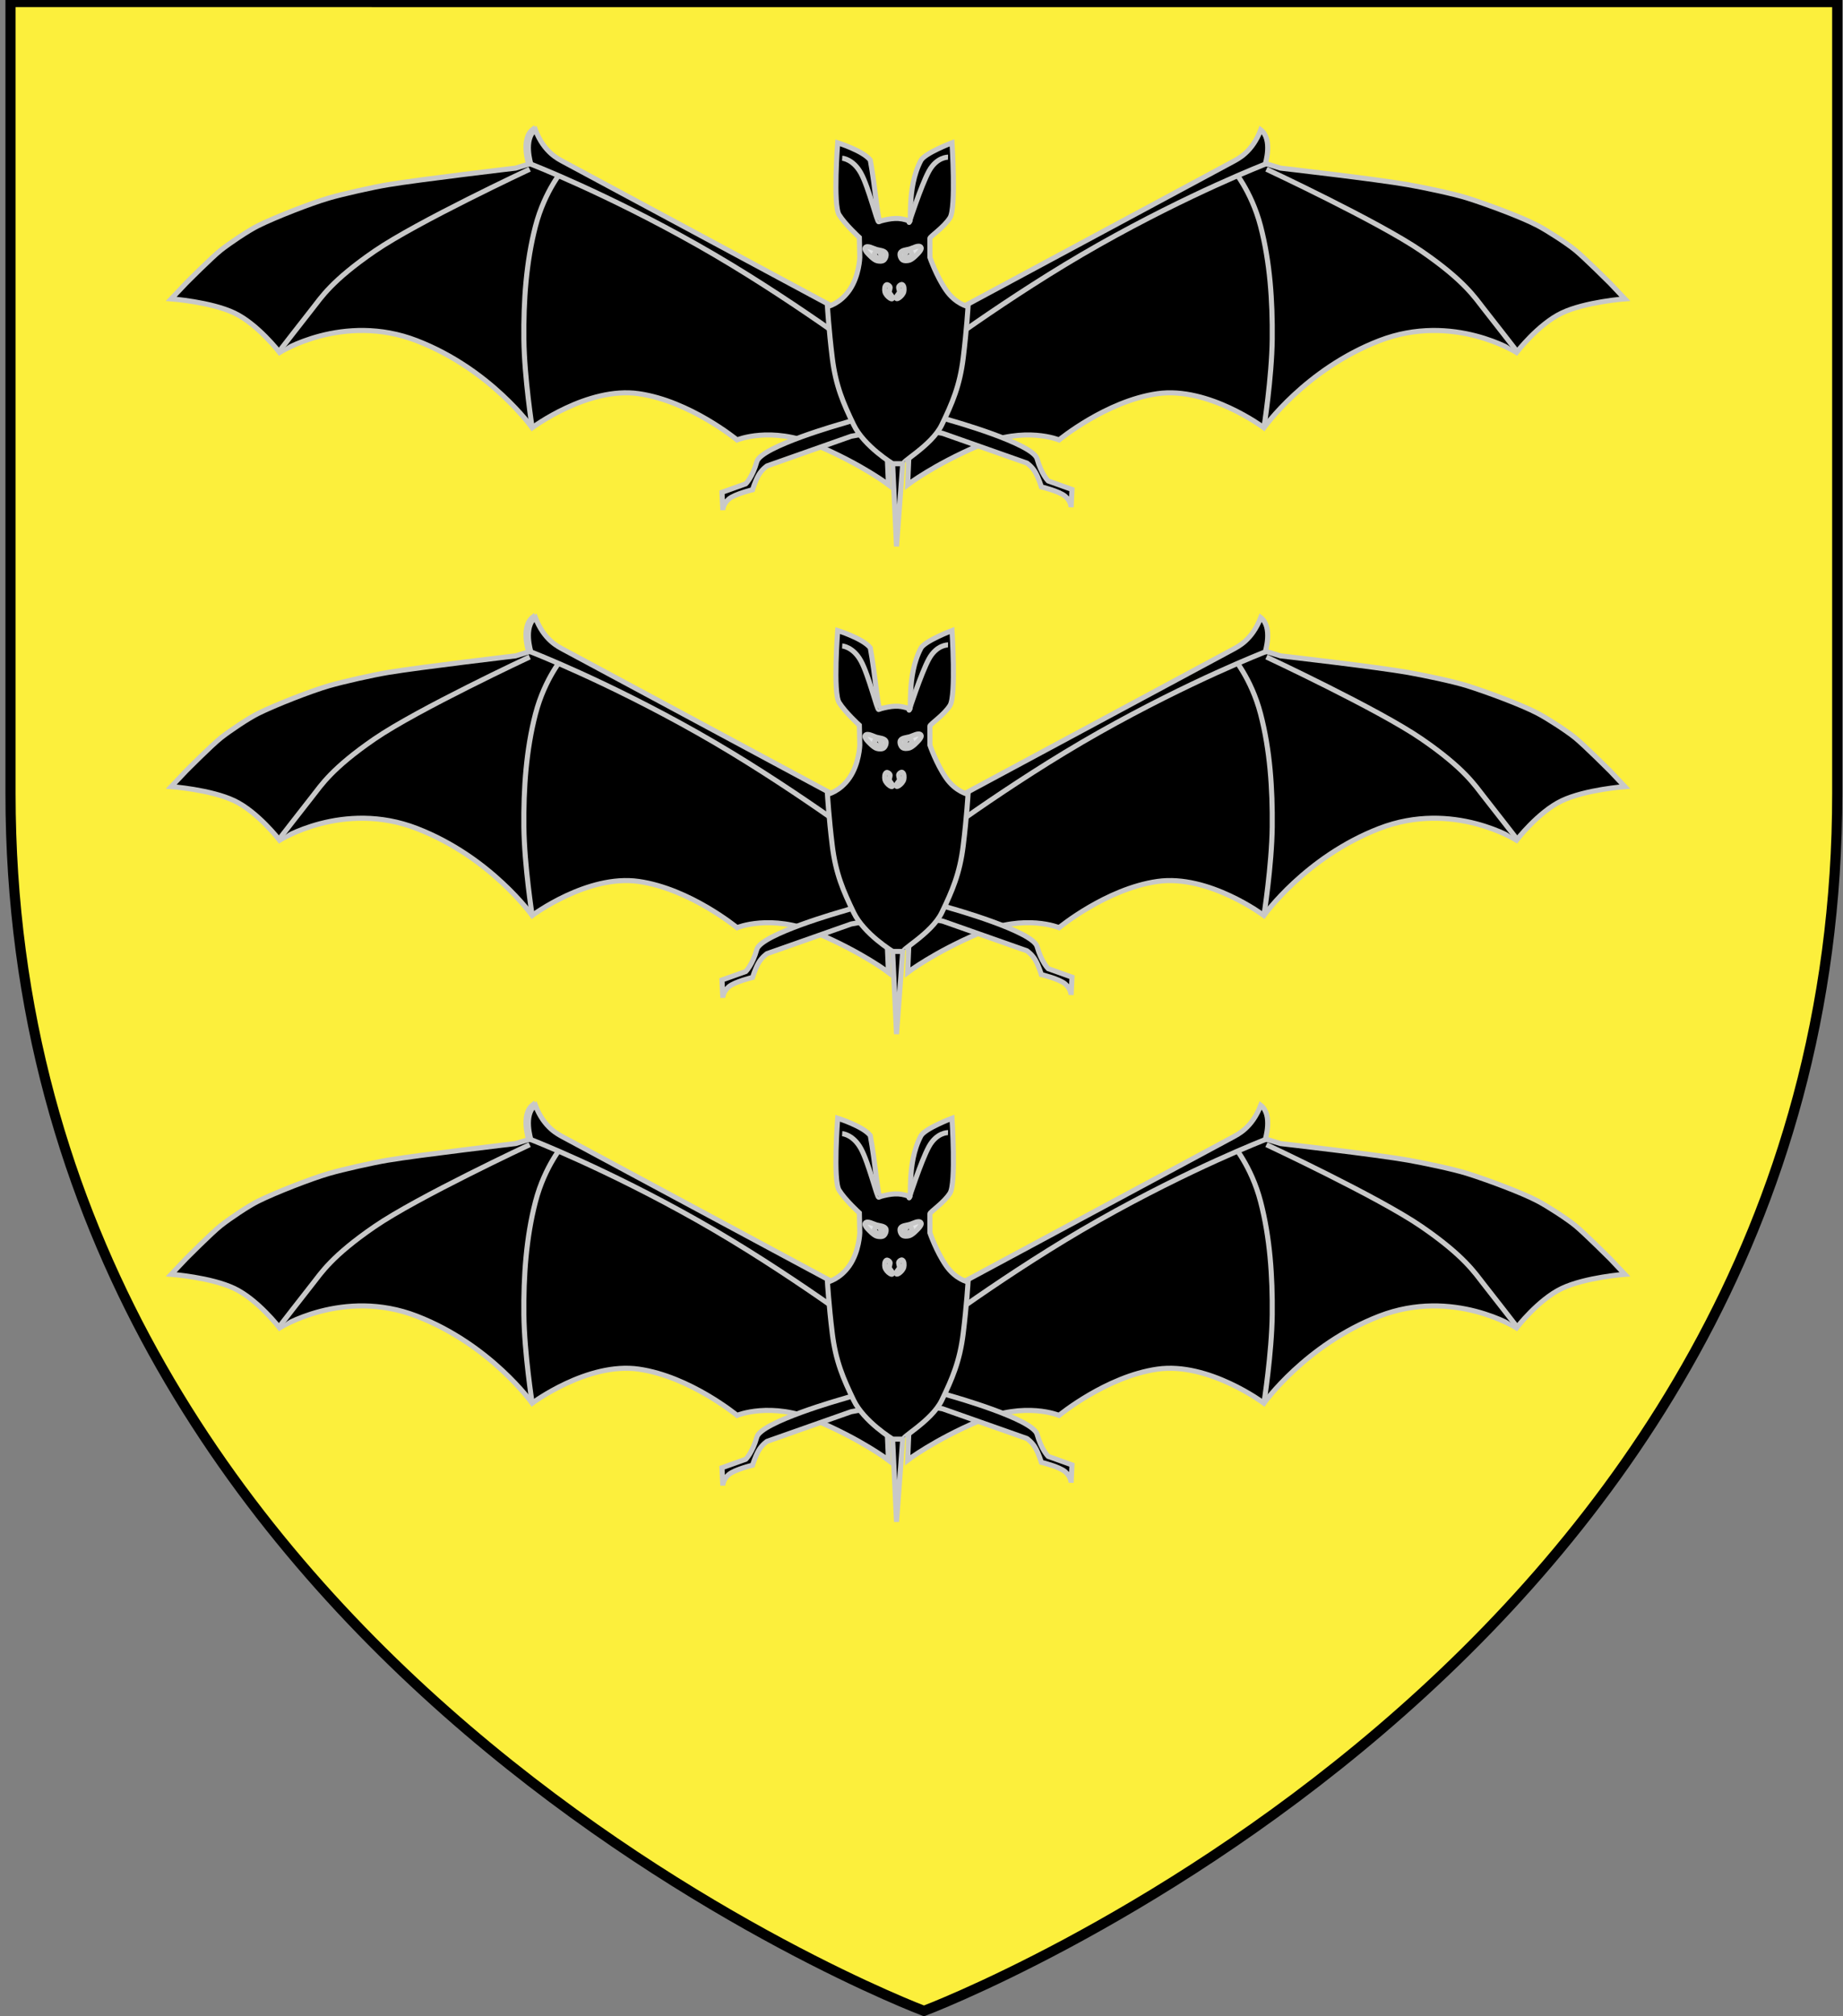 <?xml version="1.0" encoding="utf-8"?>
<!-- Generator: Adobe Illustrator 15.1.0, SVG Export Plug-In . SVG Version: 6.00 Build 0)  -->
<!DOCTYPE svg PUBLIC "-//W3C//DTD SVG 1.1//EN" "http://www.w3.org/Graphics/SVG/1.1/DTD/svg11.dtd">
<svg version="1.1" id="Layer_1" xmlns="http://www.w3.org/2000/svg" xmlns:xlink="http://www.w3.org/1999/xlink" x="0px" y="0px"
	 width="181.417px" height="198.425px" viewBox="0 0 181.417 198.425" enable-background="new 0 0 181.417 198.425"
	 xml:space="preserve">
<rect x="0" y="0" width="181.417" height="198.425" fill="#808080" stroke="none"/>
<path id="path1411_3_" fill="#FCEF3C" stroke="#010101" d="M90.952,197.898c0,0-89.917-33.836-89.917-119.812
	c0-85.984,0-77.882,0-77.882H180.85v77.882C180.862,164.062,90.952,197.898,90.952,197.898z"/>
<g id="g5966">
	<g id="g5992">
		<path id="path5998_2_" stroke="#C8C8C8" stroke-width="0.5" d="M52.023,16.1c0,0-0.782-2.447,0.438-3.38
			c0.861,2.233,2.252,2.858,2.739,3.132"/>
		<path id="path5998_1_" stroke="#C8C8C8" stroke-width="0.5" d="M87.347,33.129c0,0-1.05,2.453-1.396,2.362"/>
		<g id="Aile_1_">
			<path id="path6000_1_" stroke="#C8C8C8" stroke-width="0.5" d="M16.854,29.412l1.458-1.539c0,0,2.503-2.526,3.431-3.261
				c0.86-0.681,2.688-1.915,3.671-2.403c1.672-0.831,5.163-2.199,6.957-2.72c1.432-0.416,4.348-1.066,5.819-1.312
				c3.125-0.521,12.57-1.633,12.57-1.633l1.381-0.425l2.926,0.259c0,0,24.471,13.172,24.807,13.343
				c0.335,0.171,7.066,5.872,7.066,5.872l0.517,12.111c0,0-2.552-1.959-7.063-3.884s-7.84-0.526-7.84-0.526s-4.642-3.83-9.681-4.551
				c-5.038-0.722-10.488,3.354-10.488,3.354s-4.084-5.757-11.355-8.568c-7.27-2.812-13.509,1.156-13.509,1.156
				s-2.136-2.778-4.448-3.879C20.759,29.704,16.854,29.412,16.854,29.412L16.854,29.412z"/>
			<path id="path6002_3_" stroke="#C8C8C8" stroke-width="0.5" d="M27.409,34.667c0,0,2.561-3.306,3.381-4.34
				c0.819-1.035,1.871-2.719,6.084-5.612c4.212-2.894,15.266-8.061,15.266-8.061"/>
			<path id="path6002_2_" stroke="#C8C8C8" stroke-width="0.5" d="M52.394,42.159c0,0-0.785-5.007-0.826-8.781
				c-0.04-3.775,0.222-7.567,1.141-11.11c0.92-3.544,2.783-5.669,2.783-5.669"/>
			<path id="path6004_1_" stroke="#C8C8C8" stroke-width="0.5" d="M55.436,15.907c-0.486-0.273-1.878-0.899-2.738-3.132
				c-1.22,0.932-0.438,3.38-0.438,3.38s7.322,2.828,16.377,7.941c9.055,5.114,17.204,11.36,17.55,11.45
				c0.346,0.091,1.396-2.362,1.396-2.362L55.436,15.907L55.436,15.907z"/>
		</g>
		<g id="Aile">
			<path id="path6000" stroke="#C8C8C8" stroke-width="0.5" d="M159.947,29.412c0,0-3.906,0.292-6.219,1.395
				c-2.311,1.101-4.447,3.879-4.447,3.879s-6.238-3.968-13.509-1.156s-11.355,8.568-11.355,8.568s-5.45-4.075-10.487-3.354
				c-5.04,0.721-9.681,4.551-9.681,4.551s-3.329-1.398-7.841,0.526c-4.511,1.925-7.063,3.884-7.063,3.884l0.517-12.111
				c0,0,6.731-5.701,7.067-5.872s24.806-13.343,24.806-13.343l2.927-0.259l1.381,0.425c0,0,9.45,1.08,12.571,1.633
				c1.467,0.26,4.395,0.864,5.818,1.312c1.78,0.561,5.306,1.845,6.955,2.72c0.969,0.514,2.822,1.709,3.672,2.403
				c0.916,0.749,3.431,3.261,3.431,3.261L159.947,29.412L159.947,29.412z"/>
			<path id="path6002_4_" stroke="#C8C8C8" stroke-width="0.5" d="M124.661,16.654c0,0,11.054,5.167,15.265,8.061
				c4.214,2.894,5.266,4.577,6.084,5.612c0.82,1.034,3.382,4.34,3.382,4.34"/>
			<path id="path6002_1_" stroke="#C8C8C8" stroke-width="0.5" d="M121.307,16.599c0,0,1.864,2.125,2.783,5.669
				c0.92,3.543,1.182,7.335,1.142,11.11c-0.041,3.775-0.826,8.781-0.826,8.781"/>
			<path id="path6004" stroke="#C8C8C8" stroke-width="0.5" d="M121.365,15.907L89.217,33.185c0,0,1.05,2.453,1.396,2.362
				c0.346-0.09,8.495-6.336,17.55-11.45c9.055-5.113,16.377-7.941,16.377-7.941s0.783-2.448-0.438-3.38
				C123.242,15.008,121.851,15.634,121.365,15.907L121.365,15.907z"/>
		</g>
		<path id="path6006" stroke="#C8C8C8" stroke-width="0.5" d="M87.843,45.143l0.407,8.63l0.652-8.711L87.843,45.143z"/>
		<g id="g6014">
			<path id="path6016" stroke="#C8C8C8" stroke-width="0.5" d="M85.126,41.021l-2.169,0.656c0,0-8.039,2.251-8.458,3.758
				s-1.088,2.177-1.088,2.177l-2.344,0.837l0.083,1.759c0,0,0-0.587,0.585-1.089c0.586-0.502,2.344-0.921,2.344-0.921
				s0.251-0.837,0.586-1.423s0.837-0.921,0.837-0.921l8.29-2.922l1.954-0.355L85.126,41.021L85.126,41.021z"/>
		</g>
		<path id="path6012" stroke="#C8C8C8" stroke-width="0.5" d="M91.46,40.739l-0.62,1.556l1.953,0.355l8.29,2.922
			c0,0,0.503,0.334,0.838,0.921c0.334,0.586,0.586,1.423,0.586,1.423s1.758,0.419,2.344,0.921s0.586,1.088,0.586,1.088l0.084-1.758
			l-2.345-0.838c0,0-0.669-0.669-1.089-2.176c-0.418-1.507-8.457-3.759-8.457-3.759L91.46,40.739L91.46,40.739z"/>
		<path id="path6008" stroke="#C8C8C8" stroke-width="0.5" d="M82.458,14.052c0,0-0.473,6.107,0.139,7.085
			c0.611,0.977,1.994,2.233,1.994,2.233l0.042,1.965c0,0-0.056,1.815-1.007,3.2c-0.952,1.384-2.175,1.633-2.175,1.633
			s0.133,2.279,0.474,5.047c0.339,2.768,1.09,4.476,2.109,6.593c1.02,2.116,3.84,3.826,3.84,3.826h1.157
			c-0.67,0,2.655-1.71,3.675-3.826c1.02-2.117,1.771-3.824,2.11-6.593c0.34-2.768,0.474-5.047,0.474-5.047s-1.222-0.249-2.175-1.633
			c-0.951-1.385-1.576-3.2-1.576-3.2l-0.006-1.87c0-0.19,1.373-1.066,1.984-2.043c0.612-0.978,0.195-7.369,0.195-7.369
			s-2.704,1.024-3.071,1.751c-1.448,2.768-0.828,6.377-1.142,5.95c-0.982-0.409-1.841-0.265-2.832,0
			c-0.231,0.387-0.491-3.271-0.999-5.998C84.973,14.839,82.458,14.052,82.458,14.052z"/>
		<path id="path6018_1_" stroke="#C8C8C8" stroke-width="0.5" d="M86.496,21.82c-0.134,0.135-0.975-3.359-1.747-4.77
			c-0.772-1.411-1.848-1.479-1.848-1.479"/>
		<path id="path6020_1_" stroke="#C8C8C8" stroke-width="0.5" d="M89.491,21.886c-0.053,0.183,1.175-3.629,1.948-5.039
			c0.773-1.411,1.881-1.378,1.881-1.378l0,0"/>
	</g>
	<g>
		<path id="path7083" fill="#E3E4E5" stroke="#C8C8C8" stroke-width="0.5" d="M85.172,24.372c-0.111,0.14,0.097,0.414,0.226,0.551
			s0.567,0.621,0.897,0.728c0.201,0.063,0.539,0.088,0.703-0.044c0.167-0.134,0.292-0.491,0.2-0.684
			c-0.129-0.266-0.631-0.289-0.916-0.369C85.957,24.464,85.382,24.108,85.172,24.372z"/>
		<path id="path7089" stroke="#C8C8C8" stroke-width="0.5" d="M87.597,29.34c-0.201-0.125-0.438-0.388-0.49-0.618
			c-0.047-0.209-0.04-0.607,0.155-0.696c0.103-0.048,0.281,0.08,0.335,0.181c0.077,0.144-0.078,0.38-0.052,0.541
			c0.034,0.209,0.417,0.481,0.284,0.645C87.784,29.447,87.657,29.378,87.597,29.34L87.597,29.34z"/>
		<path id="path7093" stroke="#C8C8C8" stroke-width="0.5" d="M88.478,29.323c0.201-0.125,0.438-0.389,0.49-0.619
			c0.048-0.208,0.04-0.607-0.154-0.696c-0.104-0.047-0.281,0.079-0.335,0.181c-0.077,0.145,0.078,0.38,0.052,0.542
			c-0.034,0.208-0.417,0.48-0.284,0.645C88.291,29.43,88.417,29.361,88.478,29.323L88.478,29.323z"/>
		<path id="path7099" stroke="#C8C8C8" stroke-width="0.5" d="M86.353,24.694c-0.133,0.002-0.28,0.215-0.271,0.347
			c0.009,0.146,0.206,0.309,0.349,0.347c0.082,0.021,0.212-0.017,0.271-0.077c0.033-0.034,0.049-0.107,0.04-0.154
			C86.7,24.98,86.534,24.691,86.353,24.694L86.353,24.694z"/>
		<path id="path7101" fill="#E3E4E5" stroke="#C8C8C8" stroke-width="0.5" d="M90.65,24.327c0.111,0.14-0.097,0.414-0.226,0.551
			c-0.128,0.137-0.567,0.621-0.896,0.728c-0.201,0.064-0.538,0.088-0.703-0.044c-0.167-0.134-0.292-0.491-0.199-0.684
			c0.129-0.266,0.631-0.289,0.916-0.369C89.866,24.418,90.441,24.063,90.65,24.327z"/>
		<path id="path7103" stroke="#C8C8C8" stroke-width="0.5" d="M89.47,24.649c0.133,0.002,0.28,0.215,0.271,0.346
			c-0.009,0.147-0.206,0.31-0.349,0.347c-0.082,0.021-0.212-0.017-0.271-0.077c-0.033-0.034-0.049-0.107-0.039-0.153
			C89.124,24.936,89.289,24.646,89.47,24.649L89.47,24.649z"/>
	</g>
</g>
<g id="g5966_1_">
	<g id="g5992_1_">
		<path id="path5998_4_" stroke="#C8C8C8" stroke-width="0.5" d="M52.023,64.1c0,0-0.782-2.447,0.438-3.38
			c0.861,2.233,2.252,2.858,2.739,3.132"/>
		<path id="path5998_3_" stroke="#C8C8C8" stroke-width="0.5" d="M87.347,81.129c0,0-1.05,2.453-1.396,2.362"/>
		<g id="Aile_3_">
			<path id="path6000_3_" stroke="#C8C8C8" stroke-width="0.5" d="M16.854,77.412l1.458-1.539c0,0,2.503-2.526,3.431-3.261
				c0.86-0.681,2.688-1.915,3.671-2.403c1.672-0.831,5.163-2.199,6.957-2.72c1.432-0.416,4.348-1.066,5.819-1.312
				c3.125-0.521,12.57-1.633,12.57-1.633l1.381-0.425l2.926,0.259c0,0,24.471,13.172,24.807,13.343
				c0.335,0.171,7.066,5.872,7.066,5.872l0.517,12.107c0,0-2.552-1.957-7.063-3.88c-4.512-1.924-7.84-0.526-7.84-0.526
				s-4.642-3.83-9.681-4.55c-5.038-0.722-10.488,3.354-10.488,3.354s-4.084-5.757-11.355-8.568
				c-7.27-2.812-13.509,1.156-13.509,1.156s-2.136-2.778-4.448-3.879C20.759,77.704,16.854,77.412,16.854,77.412L16.854,77.412z"/>
			<path id="path6002_8_" stroke="#C8C8C8" stroke-width="0.5" d="M27.409,82.667c0,0,2.561-3.306,3.381-4.34
				c0.819-1.035,1.871-2.719,6.084-5.612c4.212-2.894,15.266-8.061,15.266-8.061"/>
			<path id="path6002_7_" stroke="#C8C8C8" stroke-width="0.5" d="M52.394,90.159c0,0-0.785-5.007-0.826-8.781
				c-0.04-3.775,0.222-7.567,1.141-11.11c0.92-3.544,2.783-5.669,2.783-5.669"/>
			<path id="path6004_3_" stroke="#C8C8C8" stroke-width="0.5" d="M55.436,63.907c-0.486-0.273-1.878-0.899-2.738-3.132
				c-1.22,0.932-0.438,3.38-0.438,3.38s7.322,2.828,16.377,7.941c9.055,5.114,17.204,11.36,17.55,11.45
				c0.346,0.091,1.396-2.362,1.396-2.362L55.436,63.907L55.436,63.907z"/>
		</g>
		<g id="Aile_2_">
			<path id="path6000_2_" stroke="#C8C8C8" stroke-width="0.5" d="M159.947,77.412c0,0-3.906,0.292-6.219,1.395
				c-2.311,1.101-4.447,3.879-4.447,3.879s-6.238-3.968-13.509-1.156s-11.355,8.568-11.355,8.568s-5.45-4.075-10.487-3.354
				c-5.04,0.721-9.681,4.55-9.681,4.55s-3.329-1.398-7.841,0.526c-4.511,1.923-7.063,3.88-7.063,3.88l0.517-12.107
				c0,0,6.731-5.701,7.067-5.872s24.806-13.343,24.806-13.343l2.927-0.259l1.381,0.425c0,0,9.45,1.08,12.571,1.633
				c1.467,0.26,4.395,0.864,5.818,1.312c1.78,0.561,5.306,1.845,6.955,2.72c0.969,0.514,2.822,1.709,3.672,2.403
				c0.916,0.749,3.431,3.261,3.431,3.261L159.947,77.412L159.947,77.412z"/>
			<path id="path6002_6_" stroke="#C8C8C8" stroke-width="0.5" d="M124.661,64.654c0,0,11.054,5.167,15.265,8.061
				c4.214,2.894,5.266,4.577,6.084,5.612c0.82,1.034,3.382,4.34,3.382,4.34"/>
			<path id="path6002_5_" stroke="#C8C8C8" stroke-width="0.5" d="M121.307,64.599c0,0,1.864,2.125,2.783,5.669
				c0.92,3.543,1.182,7.335,1.142,11.11c-0.041,3.775-0.826,8.781-0.826,8.781"/>
			<path id="path6004_2_" stroke="#C8C8C8" stroke-width="0.5" d="M121.365,63.907L89.217,81.185c0,0,1.05,2.453,1.396,2.362
				c0.346-0.09,8.495-6.336,17.55-11.45c9.055-5.113,16.377-7.941,16.377-7.941s0.783-2.448-0.438-3.38
				C123.242,63.008,121.851,63.634,121.365,63.907L121.365,63.907z"/>
		</g>
		<path id="path6006_1_" stroke="#C8C8C8" stroke-width="0.5" d="M87.843,93.141l0.407,8.626l0.652-8.708L87.843,93.141z"/>
		<g id="g6014_1_">
			<path id="path6016_1_" stroke="#C8C8C8" stroke-width="0.5" d="M85.126,89.021l-2.169,0.656c0,0-8.039,2.25-8.458,3.755
				c-0.419,1.506-1.088,2.175-1.088,2.175l-2.344,0.836l0.083,1.758c0,0,0-0.587,0.585-1.089c0.586-0.501,2.344-0.92,2.344-0.92
				s0.251-0.836,0.586-1.421s0.837-0.92,0.837-0.92l8.29-2.919l1.954-0.355L85.126,89.021L85.126,89.021z"/>
		</g>
		<path id="path6012_1_" stroke="#C8C8C8" stroke-width="0.5" d="M91.46,88.739l-0.62,1.556l1.953,0.355l8.29,2.919
			c0,0,0.503,0.333,0.838,0.92c0.334,0.585,0.586,1.422,0.586,1.422s1.758,0.418,2.344,0.92c0.586,0.502,0.586,1.088,0.586,1.088
			l0.084-1.757l-2.345-0.837c0,0-0.669-0.668-1.089-2.174c-0.418-1.506-8.457-3.757-8.457-3.757L91.46,88.739L91.46,88.739z"/>
		<path id="path6008_1_" stroke="#C8C8C8" stroke-width="0.5" d="M82.458,62.052c0,0-0.473,6.107,0.139,7.085
			c0.611,0.977,1.994,2.233,1.994,2.233l0.042,1.965c0,0-0.056,1.815-1.007,3.2c-0.952,1.384-2.175,1.633-2.175,1.633
			s0.133,2.279,0.474,5.047c0.339,2.768,1.09,4.476,2.109,6.593c1.02,2.115,3.84,3.824,3.84,3.824h1.157
			c-0.67,0,2.655-1.708,3.675-3.824c1.02-2.117,1.771-3.824,2.11-6.593c0.34-2.768,0.474-5.047,0.474-5.047
			s-1.222-0.249-2.175-1.633c-0.951-1.385-1.576-3.2-1.576-3.2l-0.006-1.87c0-0.19,1.373-1.066,1.984-2.043
			c0.612-0.978,0.195-7.369,0.195-7.369s-2.704,1.024-3.071,1.751c-1.448,2.768-0.828,6.377-1.142,5.95
			c-0.982-0.409-1.841-0.265-2.832,0c-0.231,0.387-0.491-3.271-0.999-5.998C84.973,62.839,82.458,62.052,82.458,62.052z"/>
		<path id="path6018_2_" stroke="#C8C8C8" stroke-width="0.5" d="M86.496,69.82c-0.134,0.135-0.975-3.359-1.747-4.77
			c-0.772-1.411-1.848-1.479-1.848-1.479"/>
		<path id="path6020_2_" stroke="#C8C8C8" stroke-width="0.5" d="M89.491,69.886c-0.053,0.183,1.175-3.629,1.948-5.039
			c0.773-1.411,1.881-1.378,1.881-1.378l0,0"/>
	</g>
	<g>
		<path id="path7083_1_" fill="#E3E4E5" stroke="#C8C8C8" stroke-width="0.5" d="M85.172,72.372
			c-0.111,0.14,0.097,0.414,0.226,0.551s0.567,0.621,0.897,0.728c0.201,0.063,0.539,0.088,0.703-0.044
			c0.167-0.134,0.292-0.491,0.2-0.684c-0.129-0.266-0.631-0.289-0.916-0.369C85.957,72.464,85.382,72.108,85.172,72.372z"/>
		<path id="path7089_1_" stroke="#C8C8C8" stroke-width="0.5" d="M87.597,77.34c-0.201-0.125-0.438-0.388-0.49-0.618
			c-0.047-0.209-0.04-0.607,0.155-0.696c0.103-0.048,0.281,0.08,0.335,0.181c0.077,0.144-0.078,0.38-0.052,0.541
			c0.034,0.209,0.417,0.481,0.284,0.645C87.784,77.447,87.657,77.378,87.597,77.34L87.597,77.34z"/>
		<path id="path7093_1_" stroke="#C8C8C8" stroke-width="0.5" d="M88.478,77.323c0.201-0.125,0.438-0.389,0.49-0.619
			c0.048-0.208,0.04-0.607-0.154-0.696c-0.104-0.047-0.281,0.079-0.335,0.181c-0.077,0.145,0.078,0.38,0.052,0.542
			c-0.034,0.208-0.417,0.48-0.284,0.645C88.291,77.43,88.417,77.361,88.478,77.323L88.478,77.323z"/>
		<path id="path7099_1_" stroke="#C8C8C8" stroke-width="0.5" d="M86.353,72.694c-0.133,0.002-0.28,0.215-0.271,0.347
			c0.009,0.146,0.206,0.309,0.349,0.347c0.082,0.021,0.212-0.017,0.271-0.077c0.033-0.034,0.049-0.107,0.04-0.154
			C86.7,72.98,86.534,72.691,86.353,72.694L86.353,72.694z"/>
		<path id="path7101_1_" fill="#E3E4E5" stroke="#C8C8C8" stroke-width="0.5" d="M90.65,72.327c0.111,0.14-0.097,0.414-0.226,0.551
			c-0.128,0.137-0.567,0.621-0.896,0.728c-0.201,0.064-0.538,0.088-0.703-0.044c-0.167-0.134-0.292-0.491-0.199-0.684
			c0.129-0.266,0.631-0.289,0.916-0.369C89.866,72.418,90.441,72.063,90.65,72.327z"/>
		<path id="path7103_1_" stroke="#C8C8C8" stroke-width="0.5" d="M89.47,72.649c0.133,0.002,0.28,0.215,0.271,0.346
			c-0.009,0.147-0.206,0.31-0.349,0.347c-0.082,0.021-0.212-0.017-0.271-0.077c-0.033-0.034-0.049-0.107-0.039-0.153
			C89.124,72.936,89.289,72.646,89.47,72.649L89.47,72.649z"/>
	</g>
</g>
<g id="g5966_2_">
	<g id="g5992_2_">
		<path id="path5998_6_" stroke="#C8C8C8" stroke-width="0.5" d="M52.023,112.094c0,0-0.782-2.447,0.438-3.38
			c0.861,2.233,2.252,2.858,2.739,3.132"/>
		<path id="path5998_5_" stroke="#C8C8C8" stroke-width="0.5" d="M87.347,129.124c0,0-1.05,2.453-1.396,2.362"/>
		<g id="Aile_5_">
			<path id="path6000_5_" stroke="#C8C8C8" stroke-width="0.5" d="M16.854,125.407l1.458-1.539c0,0,2.503-2.526,3.431-3.261
				c0.86-0.681,2.688-1.915,3.671-2.403c1.672-0.831,5.163-2.199,6.957-2.72c1.432-0.416,4.348-1.066,5.819-1.312
				c3.125-0.521,12.57-1.633,12.57-1.633l1.381-0.425l2.926,0.259c0,0,24.471,13.172,24.807,13.343
				c0.335,0.171,7.066,5.872,7.066,5.872l0.517,12.111c0,0-2.552-1.959-7.063-3.884s-7.84-0.526-7.84-0.526s-4.642-3.83-9.681-4.551
				c-5.038-0.722-10.488,3.354-10.488,3.354s-4.084-5.757-11.355-8.568c-7.27-2.812-13.509,1.156-13.509,1.156
				s-2.136-2.778-4.448-3.879C20.759,125.699,16.854,125.407,16.854,125.407L16.854,125.407z"/>
			<path id="path6002_12_" stroke="#C8C8C8" stroke-width="0.5" d="M27.409,130.662c0,0,2.561-3.306,3.381-4.34
				c0.819-1.035,1.871-2.719,6.084-5.612c4.212-2.894,15.266-8.061,15.266-8.061"/>
			<path id="path6002_11_" stroke="#C8C8C8" stroke-width="0.5" d="M52.394,138.154c0,0-0.785-5.007-0.826-8.781
				c-0.04-3.775,0.222-7.567,1.141-11.11c0.92-3.544,2.783-5.669,2.783-5.669"/>
			<path id="path6004_5_" stroke="#C8C8C8" stroke-width="0.5" d="M55.436,111.902c-0.486-0.273-1.878-0.899-2.738-3.132
				c-1.22,0.932-0.438,3.38-0.438,3.38s7.322,2.828,16.377,7.941c9.055,5.114,17.204,11.36,17.55,11.45
				c0.346,0.091,1.396-2.362,1.396-2.362L55.436,111.902L55.436,111.902z"/>
		</g>
		<g id="Aile_4_">
			<path id="path6000_4_" stroke="#C8C8C8" stroke-width="0.5" d="M159.947,125.407c0,0-3.906,0.292-6.219,1.395
				c-2.311,1.101-4.447,3.879-4.447,3.879s-6.238-3.968-13.509-1.156s-11.355,8.568-11.355,8.568s-5.45-4.075-10.487-3.354
				c-5.04,0.721-9.681,4.551-9.681,4.551s-3.329-1.398-7.841,0.526c-4.511,1.925-7.063,3.884-7.063,3.884l0.517-12.111
				c0,0,6.731-5.701,7.067-5.872s24.806-13.343,24.806-13.343l2.927-0.259l1.381,0.425c0,0,9.45,1.08,12.571,1.633
				c1.467,0.26,4.395,0.864,5.818,1.312c1.78,0.561,5.306,1.845,6.955,2.72c0.969,0.514,2.822,1.709,3.672,2.403
				c0.916,0.749,3.431,3.261,3.431,3.261L159.947,125.407L159.947,125.407z"/>
			<path id="path6002_10_" stroke="#C8C8C8" stroke-width="0.5" d="M124.661,112.649c0,0,11.054,5.167,15.265,8.061
				c4.214,2.894,5.266,4.577,6.084,5.612c0.82,1.034,3.382,4.34,3.382,4.34"/>
			<path id="path6002_9_" stroke="#C8C8C8" stroke-width="0.5" d="M121.307,112.593c0,0,1.864,2.125,2.783,5.669
				c0.92,3.543,1.182,7.335,1.142,11.11c-0.041,3.775-0.826,8.781-0.826,8.781"/>
			<path id="path6004_4_" stroke="#C8C8C8" stroke-width="0.5" d="M121.365,111.902l-32.148,17.277c0,0,1.05,2.453,1.396,2.362
				c0.346-0.09,8.495-6.336,17.55-11.45c9.055-5.113,16.377-7.941,16.377-7.941s0.783-2.448-0.438-3.38
				C123.242,111.002,121.851,111.628,121.365,111.902L121.365,111.902z"/>
		</g>
		<path id="path6006_2_" stroke="#C8C8C8" stroke-width="0.5" d="M87.843,141.137l0.407,8.63l0.652-8.711L87.843,141.137z"/>
		<g id="g6014_2_">
			<path id="path6016_2_" stroke="#C8C8C8" stroke-width="0.5" d="M85.126,137.016l-2.169,0.656c0,0-8.039,2.251-8.458,3.758
				s-1.088,2.177-1.088,2.177l-2.344,0.837l0.083,1.759c0,0,0-0.587,0.585-1.089c0.586-0.502,2.344-0.921,2.344-0.921
				s0.251-0.837,0.586-1.423s0.837-0.921,0.837-0.921l8.29-2.922l1.954-0.355L85.126,137.016L85.126,137.016z"/>
		</g>
		<path id="path6012_2_" stroke="#C8C8C8" stroke-width="0.5" d="M91.46,136.734l-0.62,1.556l1.953,0.355l8.29,2.922
			c0,0,0.503,0.334,0.838,0.921c0.334,0.586,0.586,1.423,0.586,1.423s1.758,0.419,2.344,0.921s0.586,1.088,0.586,1.088l0.084-1.758
			l-2.345-0.838c0,0-0.669-0.669-1.089-2.176c-0.418-1.507-8.457-3.759-8.457-3.759L91.46,136.734L91.46,136.734z"/>
		<path id="path6008_2_" stroke="#C8C8C8" stroke-width="0.5" d="M82.458,110.046c0,0-0.473,6.107,0.139,7.085
			c0.611,0.977,1.994,2.233,1.994,2.233l0.042,1.965c0,0-0.056,1.815-1.007,3.2c-0.952,1.384-2.175,1.633-2.175,1.633
			s0.133,2.279,0.474,5.047c0.339,2.768,1.09,4.476,2.109,6.593c1.02,2.116,3.84,3.826,3.84,3.826h1.157
			c-0.67,0,2.655-1.71,3.675-3.826c1.02-2.117,1.771-3.824,2.11-6.593c0.34-2.768,0.474-5.047,0.474-5.047s-1.222-0.249-2.175-1.633
			c-0.951-1.385-1.576-3.2-1.576-3.2l-0.006-1.87c0-0.19,1.373-1.066,1.984-2.043c0.612-0.978,0.195-7.369,0.195-7.369
			s-2.704,1.024-3.071,1.751c-1.448,2.768-0.828,6.377-1.142,5.95c-0.982-0.409-1.841-0.265-2.832,0
			c-0.231,0.387-0.491-3.271-0.999-5.998C84.973,110.833,82.458,110.046,82.458,110.046z"/>
		<path id="path6018_3_" stroke="#C8C8C8" stroke-width="0.5" d="M86.496,117.815c-0.134,0.135-0.975-3.359-1.747-4.77
			c-0.772-1.411-1.848-1.479-1.848-1.479"/>
		<path id="path6020_3_" stroke="#C8C8C8" stroke-width="0.5" d="M89.491,117.88c-0.053,0.183,1.175-3.629,1.948-5.039
			c0.773-1.411,1.881-1.378,1.881-1.378l0,0"/>
	</g>
	<g>
		<path id="path7083_2_" fill="#E3E4E5" stroke="#C8C8C8" stroke-width="0.5" d="M85.172,120.367
			c-0.111,0.14,0.097,0.414,0.226,0.551s0.567,0.621,0.897,0.728c0.201,0.063,0.539,0.088,0.703-0.044
			c0.167-0.134,0.292-0.491,0.2-0.684c-0.129-0.266-0.631-0.289-0.916-0.369C85.957,120.458,85.382,120.103,85.172,120.367z"/>
		<path id="path7089_2_" stroke="#C8C8C8" stroke-width="0.5" d="M87.597,125.334c-0.201-0.125-0.438-0.388-0.49-0.618
			c-0.047-0.209-0.04-0.607,0.155-0.696c0.103-0.048,0.281,0.08,0.335,0.181c0.077,0.144-0.078,0.38-0.052,0.541
			c0.034,0.209,0.417,0.481,0.284,0.645C87.784,125.442,87.657,125.373,87.597,125.334L87.597,125.334z"/>
		<path id="path7093_2_" stroke="#C8C8C8" stroke-width="0.5" d="M88.478,125.318c0.201-0.125,0.438-0.389,0.49-0.619
			c0.048-0.208,0.04-0.607-0.154-0.696c-0.104-0.047-0.281,0.079-0.335,0.181c-0.077,0.145,0.078,0.38,0.052,0.542
			c-0.034,0.208-0.417,0.48-0.284,0.645C88.291,125.424,88.417,125.356,88.478,125.318L88.478,125.318z"/>
		<path id="path7099_2_" stroke="#C8C8C8" stroke-width="0.5" d="M86.353,120.689c-0.133,0.002-0.28,0.215-0.271,0.347
			c0.009,0.146,0.206,0.309,0.349,0.347c0.082,0.021,0.212-0.017,0.271-0.077c0.033-0.034,0.049-0.107,0.04-0.154
			C86.7,120.975,86.534,120.686,86.353,120.689L86.353,120.689z"/>
		<path id="path7101_2_" fill="#E3E4E5" stroke="#C8C8C8" stroke-width="0.5" d="M90.65,120.322c0.111,0.14-0.097,0.414-0.226,0.551
			c-0.128,0.137-0.567,0.621-0.896,0.728c-0.201,0.064-0.538,0.088-0.703-0.044c-0.167-0.134-0.292-0.491-0.199-0.684
			c0.129-0.266,0.631-0.289,0.916-0.369C89.866,120.413,90.441,120.058,90.65,120.322z"/>
		<path id="path7103_2_" stroke="#C8C8C8" stroke-width="0.5" d="M89.47,120.644c0.133,0.002,0.28,0.215,0.271,0.346
			c-0.009,0.147-0.206,0.31-0.349,0.347c-0.082,0.021-0.212-0.017-0.271-0.077c-0.033-0.034-0.049-0.107-0.039-0.153
			C89.124,120.93,89.289,120.641,89.47,120.644L89.47,120.644z"/>
	</g>
</g>
</svg>
